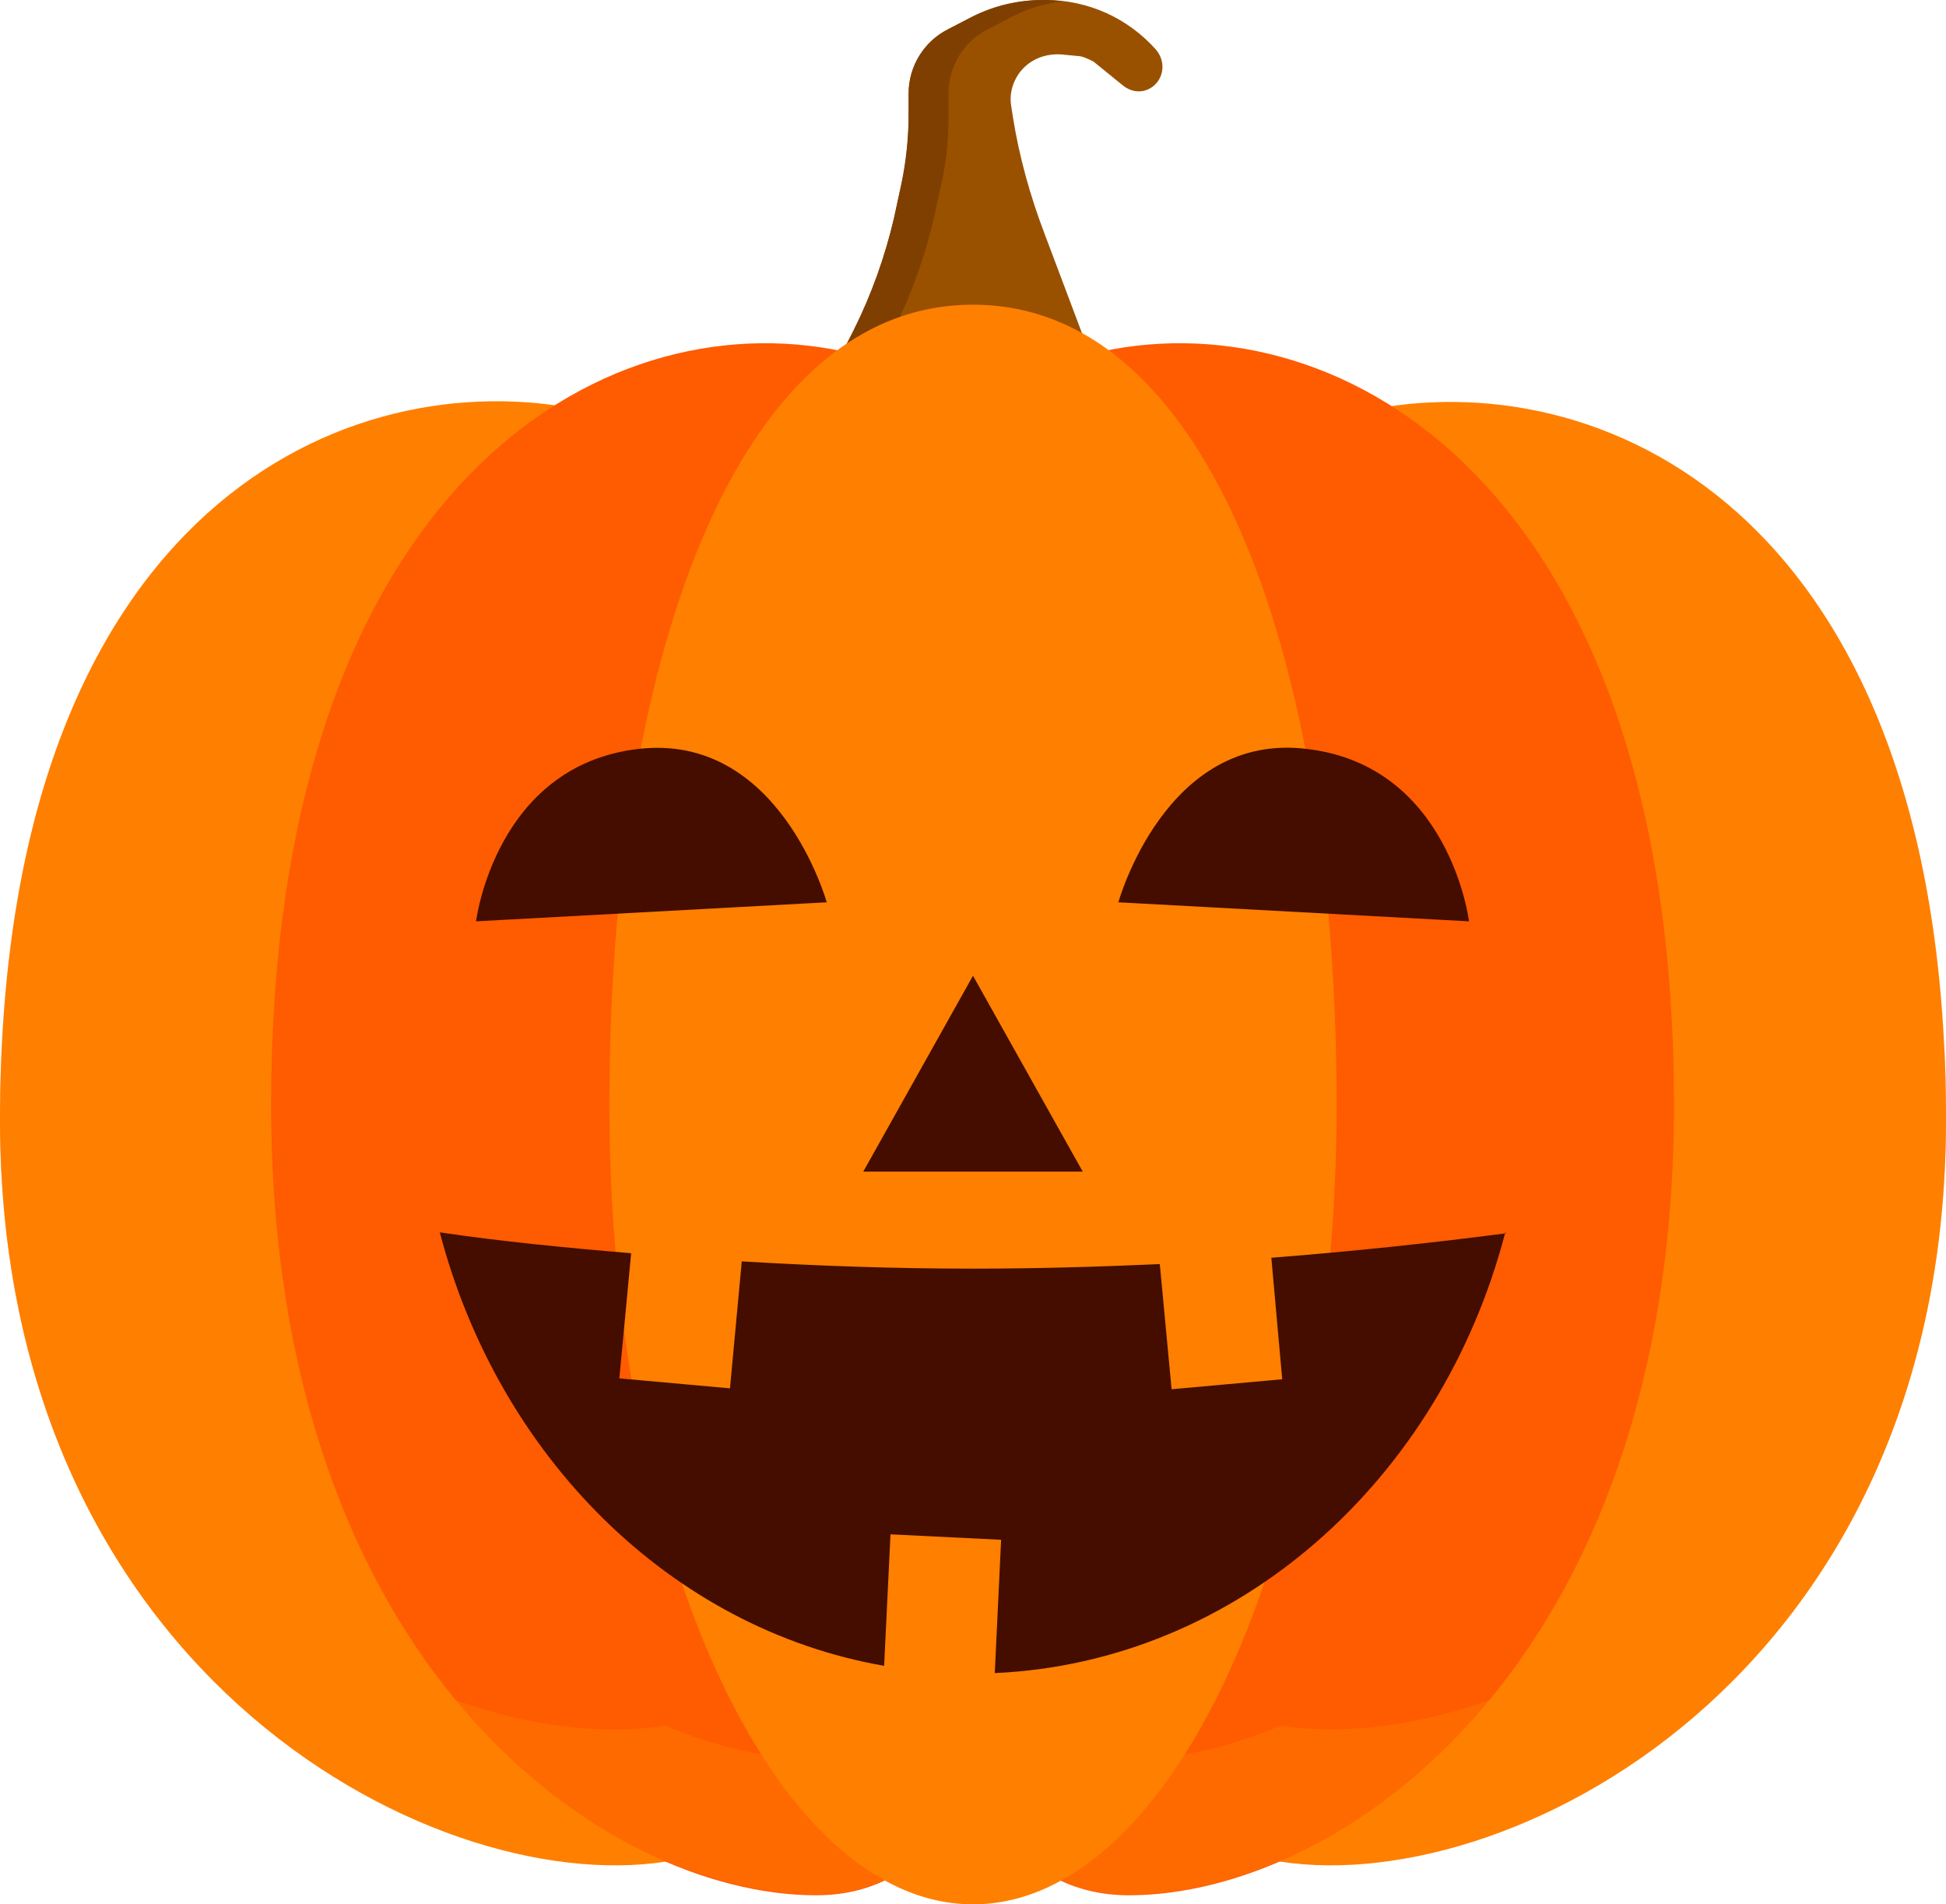 <?xml version="1.0" encoding="UTF-8"?>
<svg xmlns="http://www.w3.org/2000/svg" viewBox="0 0 21.46 21">
  <defs>
    <style>
      .cls-1 {
        isolation: isolate;
      }

      .cls-2 {
        fill: #995100;
      }

      .cls-2, .cls-3, .cls-4, .cls-5, .cls-6, .cls-7 {
        stroke-width: 0px;
      }

      .cls-3 {
        mix-blend-mode: multiply;
        opacity: .4;
      }

      .cls-3, .cls-4 {
        fill: #ff7f00;
      }

      .cls-5 {
        fill: #440d00;
      }

      .cls-6 {
        fill: #ff5b00;
      }

      .cls-7 {
        fill: #7f3f00;
      }
    </style>
  </defs>
  <g class="cls-1">
    <g id="_Слой_1" data-name="Слой 1">
      <g>
        <g>
          <g>
            <path class="cls-2" d="M9.12,4.22l.29-.57c.2-.4.35-.82.45-1.25l.08-.37c.06-.25.08-.51.08-.77v-.23c0-.3.17-.58.44-.71l.27-.14C10.98.06,11.24,0,11.51,0h.02C12,0,12.44.2,12.75.55h0c.1.12.09.29-.02.39h0c-.1.09-.24.09-.35,0l-.32-.26s-.09-.05-.15-.06l-.21-.02c-.17-.01-.33.05-.44.18h0c-.09.11-.13.25-.11.38l.02.13c.07.44.19.87.35,1.29l.58,1.54-2.99.07Z"/>
            <path class="cls-7" d="M9.85,3.65c.2-.4.35-.82.45-1.25l.08-.37c.06-.25.08-.51.08-.77v-.23c0-.3.17-.58.44-.71l.27-.14c.17-.09.36-.14.55-.17-.07,0-.13-.01-.2-.01h-.02c-.27,0-.53.06-.77.18l-.27.14c-.27.14-.44.41-.44.71v.23c0,.26-.03.52-.08.77l-.08.37c-.1.43-.25.85-.45,1.25l-.29.57h.44s.28-.57.28-.57Z"/>
          </g>
          <g>
            <path class="cls-4" d="M8.92,12.18c0,4.87.74,7.9-1.47,8.33-2.53.49-7.45-1.98-7.45-8.16C0,5.75,3.68,4.02,6.31,4.5c2.21.41,2.61,2.81,2.61,7.68Z"/>
            <path class="cls-6" d="M11.64,12.18c0,4.87-.31,8.72-2.64,8.72s-6.01-2.53-6.01-8.72c0-6.59,3.46-8.82,6.18-8.33,2.29.41,2.46,3.46,2.46,8.33Z"/>
            <path class="cls-4" d="M12.54,12.18c0,4.87-.74,7.9,1.47,8.33,2.53.49,7.45-1.98,7.45-8.16,0-6.59-3.68-8.33-6.31-7.84-2.21.41-2.61,2.81-2.61,7.68Z"/>
            <path class="cls-6" d="M9.81,12.18c0,4.87.31,8.72,2.64,8.72s6.01-2.53,6.01-8.72c0-6.59-3.46-8.82-6.18-8.33-2.29.41-2.46,3.46-2.46,8.33Z"/>
            <path class="cls-4" d="M14.74,12.18c0,4.87-1.8,8.82-4.01,8.82s-4.01-3.95-4.01-8.82,1.39-8.82,4.01-8.82,4.01,3.95,4.01,8.82Z"/>
          </g>
        </g>
        <path class="cls-3" d="M14.12,19.03c-.59.25-1.16.37-1.67.37-.28,0-.53-.06-.75-.16-.31.17-.64.26-.97.26s-.66-.09-.97-.26c-.22.11-.47.16-.75.16-.51,0-1.08-.12-1.67-.37-2.46.39-6.98-1.9-7.32-7.51-.01.27-.02.54-.02.82,0,6.1,4.78,8.58,7.34,8.18.59.25,1.16.37,1.67.37.28,0,.53-.06.75-.16.31.17.64.26.97.26s.66-.09.97-.26c.22.11.47.16.75.16.51,0,1.08-.12,1.67-.37,2.56.4,7.34-2.08,7.34-8.18,0-.28,0-.55-.02-.82-.34,5.61-4.85,7.89-7.32,7.51Z"/>
        <path class="cls-5" d="M16.61,13.6c-.84.11-1.7.2-2.59.27l.12,1.34-1.22.11-.13-1.38c-.68.03-1.36.05-2.06.05-.87,0-1.71-.03-2.55-.08l-.13,1.4-1.22-.11.13-1.38c-.72-.06-1.43-.13-2.11-.23.65,2.48,2.55,4.37,4.9,4.78l.07-1.45,1.22.06-.07,1.47c2.68-.12,4.92-2.13,5.63-4.86Z"/>
        <polygon class="cls-5" points="10.73 10.76 9.52 12.92 10.73 12.92 11.94 12.92 10.73 10.76"/>
        <g>
          <path class="cls-5" d="M9.12,9.95l-3.87.21s.21-1.71,1.78-1.9,2.09,1.7,2.09,1.7Z"/>
          <path class="cls-5" d="M12.33,9.95l3.87.21s-.21-1.71-1.78-1.9c-1.57-.2-2.09,1.7-2.09,1.7Z"/>
        </g>
      </g>
    </g>
  </g>
</svg>